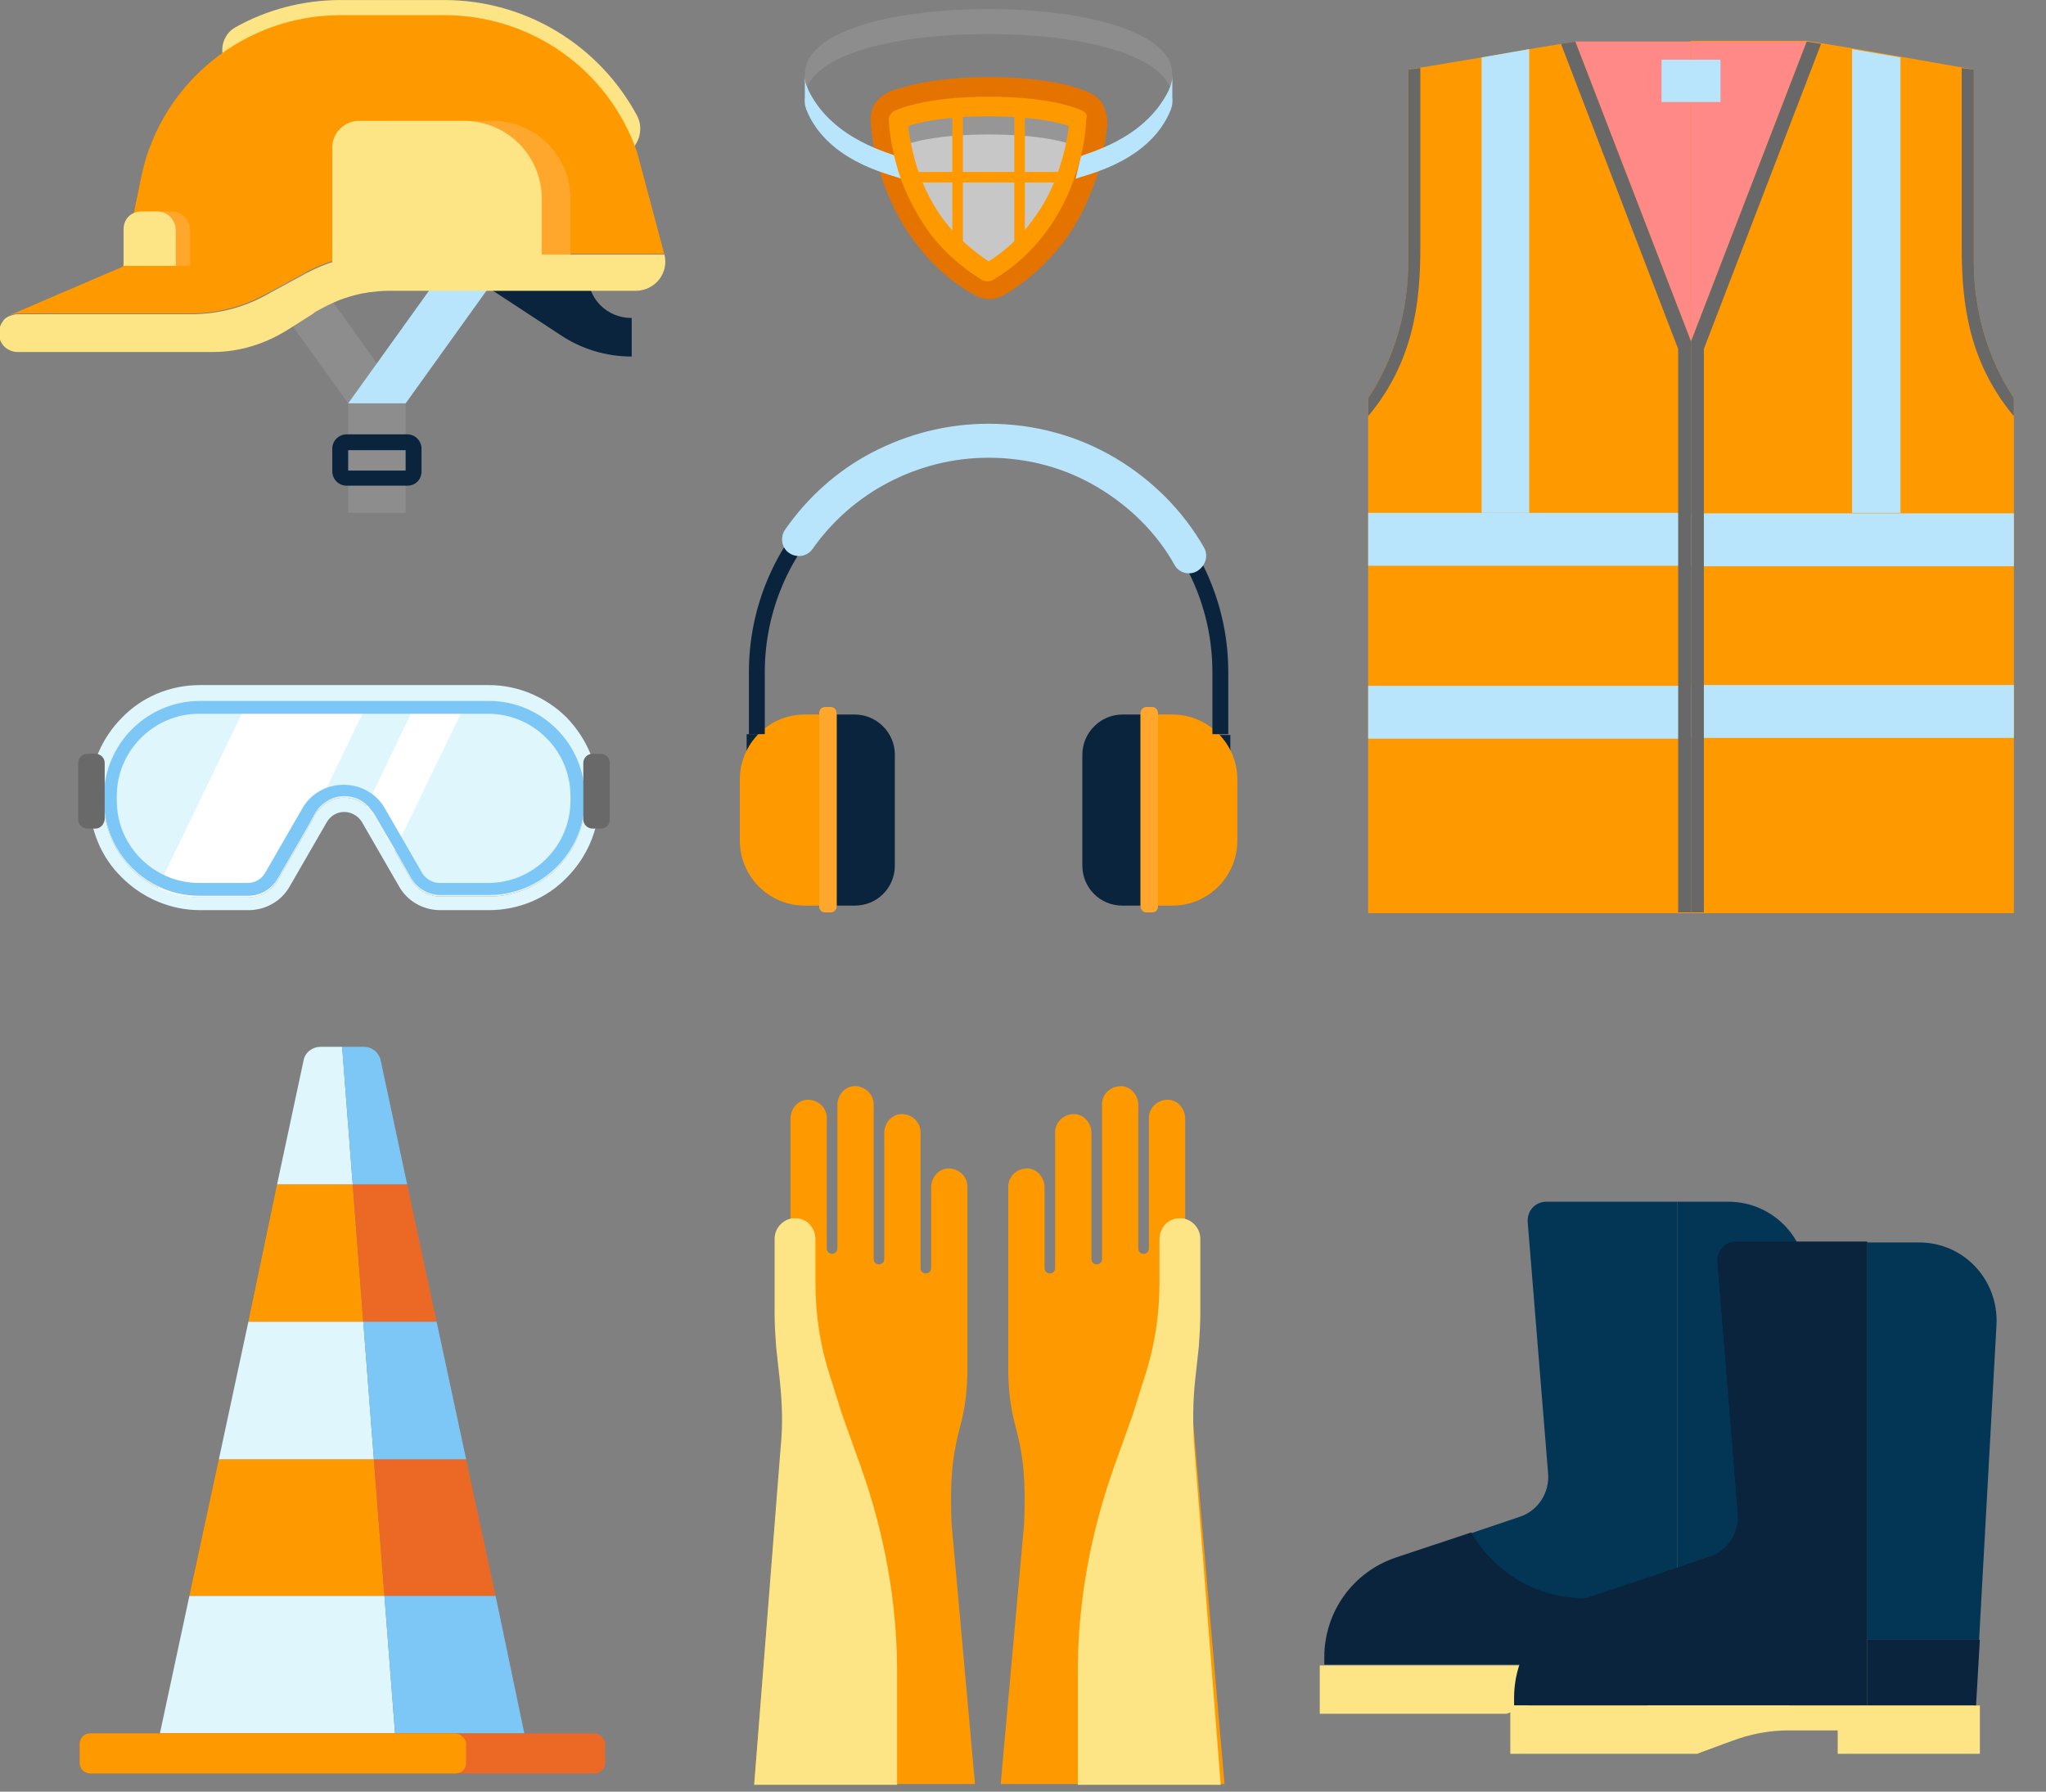 <svg width="298" height="261" viewBox="0 0 298 261" fill="none" xmlns="http://www.w3.org/2000/svg">
<rect x="0" y="0" width="298" height="261" fill="#808080" stroke="none"/>
<g clip-path="url(#clip0_334_51391)">
<path d="M59.08 58.759H50.711L37.055 39.724H45.424L59.08 58.759Z" fill="#8D8D8D"/>
<path d="M50.711 58.759H59.081L72.737 39.724H64.367L50.711 58.759Z" fill="#B8E5FC"/>
<path d="M92.01 46.326V51.937C88.266 51.937 84.631 50.837 81.548 48.746L67.121 39.284L85.843 38.184C85.733 38.734 85.623 39.174 85.623 39.724C85.512 43.465 88.376 46.326 92.01 46.326Z" fill="#09243C"/>
<path d="M92.781 16.839C87.274 6.607 76.592 0.005 64.698 0.005H49.611C44.104 0.005 38.818 1.435 34.303 3.966C32.321 5.066 31.77 7.707 33.091 9.577C37.717 6.167 43.443 4.076 49.611 4.076H64.698C76.482 4.076 86.834 11.448 90.798 22.56C93.001 21.57 93.882 18.93 92.781 16.839Z" fill="#FDE586"/>
<path d="M96.745 36.974H55.337C51.593 36.974 47.958 37.854 44.654 39.614L38.377 43.025C35.073 44.785 31.439 45.666 27.695 45.666H2.586C2.255 45.666 1.815 45.776 1.484 45.886L17.893 38.844L20.647 25.421C23.62 11.888 35.734 2.206 49.61 2.206H64.698C77.362 2.206 88.596 10.127 92.78 22.12L96.745 36.974Z" fill="#FF9900"/>
<path d="M25.052 30.812H22.629C21.197 30.812 20.096 31.913 20.096 33.343V38.734H27.695V33.343C27.584 32.023 26.483 30.812 25.052 30.812Z" fill="#FFA72D"/>
<path d="M22.96 30.812H20.537C19.105 30.812 18.004 31.913 18.004 33.343V38.734H25.603V33.343C25.493 32.023 24.391 30.812 22.96 30.812Z" fill="#FDE586"/>
<path d="M71.746 17.609H56.438C54.346 17.609 52.584 19.369 52.584 21.46V39.614H83.089V28.942C83.089 22.67 78.023 17.609 71.746 17.609Z" fill="#FFA72D"/>
<path d="M67.561 17.609H52.253C50.16 17.609 48.398 19.369 48.398 21.46V39.614H78.904V28.942C78.904 22.67 73.838 17.609 67.561 17.609Z" fill="#FDE586"/>
<path d="M96.745 36.974C97.515 39.724 95.423 42.365 92.56 42.365H56.548C55.557 42.365 54.566 42.475 53.684 42.585C53.244 42.695 52.914 42.695 52.473 42.805C51.482 43.025 50.381 43.355 49.5 43.685C48.398 44.125 47.297 44.675 46.306 45.225C46.086 45.336 45.865 45.446 45.645 45.666L42.011 47.976C38.707 50.067 34.963 51.277 30.998 51.277H2.585C1.043 51.277 -0.168 50.067 -0.168 48.526C-0.168 47.756 0.162 47.096 0.603 46.546C0.823 46.326 1.154 46.106 1.484 45.996C1.814 45.886 2.145 45.776 2.585 45.776H27.805C31.549 45.776 35.183 44.895 38.487 43.135L44.764 39.724C48.068 37.964 51.702 37.084 55.447 37.084H96.745V36.974Z" fill="#FDE586"/>
<path d="M59.081 58.759H50.711V74.712H59.081V58.759Z" fill="#8D8D8D"/>
<path d="M59.301 70.751H50.491C49.279 70.751 48.398 69.761 48.398 68.661V65.36C48.398 64.15 49.39 63.27 50.491 63.27H59.301C60.513 63.27 61.394 64.26 61.394 65.36V68.661C61.394 69.871 60.513 70.751 59.301 70.751Z" fill="#09243C"/>
<path d="M59.081 65.58H50.711V68.551H59.081V65.58Z" fill="#8D8D8D"/>
<path d="M115.136 193.76V182.647V162.953C115.136 161.522 116.237 160.202 117.669 160.202C119.21 160.202 120.422 161.412 120.422 162.842V181.877C120.422 182.317 120.752 182.647 121.193 182.647C121.633 182.647 121.964 182.317 121.964 181.877V160.972C121.964 159.542 123.065 158.221 124.497 158.221C126.038 158.221 127.25 159.432 127.25 160.862V183.417C127.25 183.857 127.58 184.187 128.021 184.187C128.461 184.187 128.792 183.857 128.792 183.417V165.043C128.792 163.613 129.893 162.292 131.325 162.292C132.866 162.292 134.078 163.503 134.078 164.933V184.738C134.078 185.178 134.408 185.508 134.849 185.508C135.289 185.508 135.62 185.178 135.62 184.738V172.965C135.62 171.534 136.721 170.214 138.152 170.214C139.694 170.214 140.906 171.424 140.906 172.855V185.508V199.481C140.906 202.342 140.575 205.202 139.804 207.953C138.593 212.574 138.373 215.985 138.593 221.926L142.007 259.885H109.85L115.136 193.76Z" fill="#FF9900"/>
<path d="M113.594 201.241L113.043 196.18C112.933 194.64 112.823 192.989 112.823 191.449V180.446C112.823 178.796 114.255 177.366 115.907 177.476C117.559 177.476 118.77 178.906 118.77 180.557C118.77 182.097 118.77 184.407 118.77 186.828C118.77 191.449 119.431 195.96 120.862 200.361L122.624 205.972L125.378 213.674C128.792 223.246 130.664 233.369 130.664 243.491V259.995H109.85L113.704 210.813C114.034 207.623 113.924 204.432 113.594 201.241Z" fill="#FDE586"/>
<path d="M172.623 193.76V182.647V162.953C172.623 161.522 171.522 160.202 170.09 160.202C168.548 160.202 167.337 161.412 167.337 162.842V181.877C167.337 182.317 167.007 182.647 166.566 182.647C166.126 182.647 165.795 182.317 165.795 181.877V160.972C165.795 159.542 164.694 158.221 163.262 158.221C161.72 158.221 160.509 159.432 160.509 160.862V183.417C160.509 183.857 160.179 184.187 159.738 184.187C159.298 184.187 158.967 183.857 158.967 183.417V165.043C158.967 163.613 157.866 162.292 156.434 162.292C154.893 162.292 153.681 163.503 153.681 164.933V184.738C153.681 185.178 153.351 185.508 152.91 185.508C152.47 185.508 152.139 185.178 152.139 184.738V172.965C152.139 171.534 151.038 170.214 149.606 170.214C148.065 170.214 146.853 171.424 146.853 172.855V185.508V199.481C146.853 202.342 147.184 205.202 147.955 207.953C149.166 212.574 149.386 215.985 149.166 221.926L145.752 259.885H178.35L172.623 193.76Z" fill="#FF9900"/>
<path d="M174.054 201.241L174.605 196.18C174.715 194.64 174.825 192.989 174.825 191.449V180.447C174.825 178.796 173.393 177.366 171.741 177.476C170.09 177.476 168.878 178.906 168.878 180.557C168.878 182.097 168.878 184.408 168.878 186.828C168.878 191.449 168.217 195.96 166.786 200.361L165.024 205.972L162.271 213.674C158.857 223.246 156.984 233.369 156.984 243.491V259.995H177.799L173.944 210.814C173.724 207.623 173.724 204.432 174.054 201.241Z" fill="#FDE586"/>
<path d="M85.18 115.972V116.632C85.18 124.334 78.903 130.605 71.194 130.605H64.146C62.383 130.605 60.732 129.615 59.851 128.075L57.538 124.004L54.454 118.722C54.234 118.282 53.904 117.842 53.463 117.512C52.582 116.742 51.371 116.192 50.159 116.192C48.397 116.192 46.745 117.182 45.864 118.722L44.983 120.373L40.468 128.185C39.587 129.725 37.935 130.715 36.173 130.715H29.125C27.032 130.715 24.94 130.275 23.178 129.395C18.442 127.194 15.139 122.353 15.139 116.742V116.082C15.139 108.38 21.416 102.109 29.125 102.109H71.194C78.903 101.889 85.18 108.16 85.18 115.972Z" fill="#E0F6FD"/>
<path d="M53.793 101.889L44.873 120.373L40.357 128.185C39.476 129.725 37.824 130.715 36.062 130.715H28.904C26.811 130.715 24.719 130.275 22.957 129.395L36.172 101.999H53.793V101.889Z" fill="white"/>
<path d="M68.109 101.889L57.426 124.004L54.343 118.722C54.123 118.282 53.792 117.842 53.352 117.512L60.84 101.889H68.109Z" fill="white"/>
<path d="M71.194 101.889H29.125C21.416 101.889 15.139 108.16 15.139 115.862V116.522C15.139 122.133 18.442 126.974 23.178 129.175C24.94 130.055 27.032 130.495 29.125 130.495H36.173C37.935 130.495 39.587 129.505 40.468 127.965L44.983 120.153L45.864 118.502C46.745 116.962 48.397 115.972 50.159 115.972C51.371 115.972 52.582 116.412 53.463 117.292C53.794 117.622 54.124 118.062 54.454 118.502L57.538 123.784L59.851 127.855C60.732 129.395 62.383 130.385 64.146 130.385H71.194C78.903 130.385 85.18 124.114 85.18 116.412V115.752C85.18 108.16 78.903 101.889 71.194 101.889ZM83.088 116.632C83.088 119.933 81.766 122.903 79.564 125.104C77.361 127.304 74.387 128.625 71.084 128.625H64.035C63.044 128.625 62.053 128.075 61.502 127.194L56.106 117.842C54.895 115.642 52.582 114.321 50.049 114.321C47.516 114.321 45.204 115.642 43.992 117.842L38.596 127.194C38.045 128.075 37.164 128.625 36.063 128.625H29.015C25.711 128.625 22.738 127.304 20.535 125.104C18.332 122.903 17.011 119.933 17.011 116.632V115.972C17.011 112.671 18.332 109.7 20.535 107.5C22.738 105.299 25.711 103.979 29.015 103.979H71.084C74.387 103.979 77.361 105.299 79.564 107.5C81.766 109.7 83.088 112.671 83.088 115.972V116.632Z" fill="#7DC7F6"/>
<path d="M82.537 104.529C79.674 101.669 75.6 99.798 71.194 99.798H29.125C24.72 99.798 20.646 101.559 17.782 104.529C14.919 107.39 13.047 111.461 13.047 115.862V116.522C13.047 120.923 14.809 124.994 17.782 127.855C20.646 130.715 24.72 132.586 29.125 132.586H36.174C38.707 132.586 41.019 131.265 42.231 129.065L47.627 119.713C48.178 118.832 49.059 118.282 50.16 118.282C51.151 118.282 52.142 118.832 52.693 119.713L58.089 129.065C59.301 131.265 61.613 132.586 64.146 132.586H71.194C75.6 132.586 79.674 130.825 82.537 127.855C85.401 124.994 87.273 120.923 87.273 116.522V115.862C87.163 111.461 85.401 107.5 82.537 104.529ZM85.181 116.632C85.181 124.334 78.903 130.605 71.194 130.605H64.146C62.384 130.605 60.732 129.615 59.851 128.075L57.538 124.004L54.455 118.722C54.235 118.282 53.904 117.842 53.464 117.512C52.583 116.742 51.371 116.192 50.16 116.192C48.398 116.192 46.746 117.182 45.865 118.722L44.984 120.373L40.469 128.185C39.588 129.725 37.936 130.715 36.174 130.715H29.125C27.033 130.715 24.941 130.275 23.179 129.395C18.443 127.194 15.139 122.353 15.139 116.742V116.082C15.139 108.38 21.417 102.109 29.125 102.109H71.194C78.903 102.109 85.181 108.38 85.181 116.082V116.632Z" fill="#E0F6FD"/>
<path d="M13.928 120.703H12.716C12.055 120.703 11.395 120.153 11.395 119.383V111.131C11.395 110.471 11.945 109.81 12.716 109.81H13.928C14.588 109.81 15.249 110.361 15.249 111.131V119.383C15.139 120.153 14.588 120.703 13.928 120.703Z" fill="#696969"/>
<path d="M87.492 120.703H86.281C85.62 120.703 84.959 120.153 84.959 119.383V111.131C84.959 110.471 85.51 109.81 86.281 109.81H87.492C88.153 109.81 88.814 110.361 88.814 111.131V119.383C88.814 120.153 88.263 120.703 87.492 120.703Z" fill="#696969"/>
<path d="M246.298 6.056V133.026H199.273V57.988C203.128 52.157 205.11 45.225 205.11 38.074V10.127L207.203 9.797L215.793 8.367L222.731 7.157L229.448 6.056H246.298Z" fill="#FF9900"/>
<path d="M229.449 6.056L246.299 49.736V6.056H229.449Z" fill="#FF8987"/>
<path d="M246.298 74.712H199.273V82.414H246.298V74.712Z" fill="#B8E5FC"/>
<path d="M222.731 7.157V74.712H215.793V8.367L222.731 7.157Z" fill="#B8E5FC"/>
<path d="M246.298 99.908H199.273V107.61H246.298V99.908Z" fill="#B8E5FC"/>
<path d="M246.299 6.057V133.026H293.323V57.989C289.469 52.157 287.487 45.226 287.487 38.074V10.127L276.804 8.257L269.866 7.047L263.148 5.947H246.299V6.057Z" fill="#FF9900"/>
<path d="M263.148 6.057L246.299 49.737V6.057H263.148Z" fill="#FF8987"/>
<path d="M246.296 82.483H293.32V74.781H246.296V82.483Z" fill="#B8E5FC"/>
<path d="M269.756 7.157V74.712H276.804V8.367L269.756 7.157Z" fill="#B8E5FC"/>
<path d="M246.296 107.493H293.32V99.791H246.296V107.493Z" fill="#B8E5FC"/>
<path d="M250.594 8.697H242.004V14.858H250.594V8.697Z" fill="#B8E5FC"/>
<path d="M229.448 6.056L246.297 49.736V132.916H244.425V50.837L227.355 6.386L229.448 6.056Z" fill="#686868"/>
<path d="M263.146 6.056L246.297 49.736V132.916H248.169V50.837L265.239 6.386L263.146 6.056Z" fill="#686868"/>
<path d="M206.872 9.907V36.093C206.872 44.125 205.881 52.707 199.273 60.629V57.988C203.128 52.157 205.11 45.225 205.11 38.074V10.127L206.872 9.907Z" fill="#686868"/>
<path d="M285.723 9.907V36.093C285.723 44.125 286.714 52.707 293.321 60.629V57.988C289.467 52.157 287.485 45.225 287.485 38.074V10.127L285.723 9.907Z" fill="#686868"/>
<path d="M55.997 232.489H27.584L31.879 212.574H54.455L55.997 232.489Z" fill="#FF9900"/>
<path d="M72.186 232.489H55.997L54.455 212.574H67.891L72.186 232.489Z" fill="#EC6825"/>
<path d="M52.913 192.55H36.174L40.359 172.525H51.371L52.913 192.55Z" fill="#FF9900"/>
<path d="M63.595 192.55H52.913L51.371 172.525H59.3L63.595 192.55Z" fill="#EC6825"/>
<path d="M51.372 172.525H40.359L44.214 154.481C44.434 153.27 45.535 152.5 46.637 152.5H49.83L51.372 172.525Z" fill="#E0F6FD"/>
<path d="M59.301 172.525H51.372L49.83 152.5H53.024C54.235 152.5 55.226 153.38 55.447 154.481L59.301 172.525Z" fill="#7DC7F6"/>
<path d="M54.455 212.574H31.879L36.174 192.549H52.913L54.455 212.574Z" fill="#E0F6FD"/>
<path d="M67.891 212.574H54.456L52.914 192.549H63.596L67.891 212.574Z" fill="#7DC7F6"/>
<path d="M57.539 252.513H23.289L27.584 232.489H55.997L57.539 252.513Z" fill="#E0F6FD"/>
<path d="M76.37 252.513H57.538L55.996 232.489H72.185L76.37 252.513Z" fill="#7DC7F6"/>
<path d="M88.154 254.054V256.804C88.154 257.684 87.493 258.345 86.612 258.345H13.157C12.276 258.345 11.615 257.684 11.615 256.804V254.054C11.615 253.173 12.276 252.513 13.157 252.513H86.502C87.383 252.513 88.154 253.283 88.154 254.054Z" fill="#EC6825"/>
<path d="M67.891 254.054V256.804C67.891 257.684 67.23 258.345 66.349 258.345H13.157C12.276 258.345 11.615 257.684 11.615 256.804V254.054C11.615 253.173 12.276 252.513 13.157 252.513H66.239C67.12 252.513 67.891 253.283 67.891 254.054Z" fill="#FF9900"/>
<path d="M263.148 187.048L260.615 232.929H244.316V175.055H251.695C258.303 175.055 263.479 180.557 263.148 187.048Z" fill="#033555"/>
<path d="M244.315 175.055V232.929H230.659C223.941 232.929 217.664 229.298 214.36 223.467L214.25 223.357L221.408 220.936C224.051 220.056 225.703 217.415 225.483 214.665L222.51 178.026C222.399 176.376 223.611 175.055 225.263 175.055H244.315Z" fill="#033555"/>
<path d="M259.844 248.222V242.611H244.316V232.929H260.615L259.844 248.222Z" fill="#09243C"/>
<path d="M244.316 232.929V242.501H192.887V241.401C192.887 234.799 197.072 228.968 203.349 226.877L214.252 223.247L214.362 223.357C217.776 229.188 223.943 232.819 230.661 232.819H244.316V232.929Z" fill="#09243C"/>
<path d="M260.614 242.611V249.652H239.91V246.242H232.752C229.888 246.242 227.135 246.792 224.492 247.782L223.281 248.222L219.426 249.652H192.225V242.611H260.614Z" fill="#FDE586"/>
<path d="M271.957 180.887V238.76H258.302C251.584 238.76 245.307 235.129 242.003 229.298L241.893 229.188L249.051 226.767C251.694 225.887 253.346 223.246 253.126 220.496L250.152 183.857C250.042 182.207 251.253 180.887 252.905 180.887H271.957Z" fill="#09243C"/>
<path d="M290.789 192.989L288.256 238.87H271.957V180.997H279.336C285.943 180.887 291.119 186.388 290.789 192.989Z" fill="#033555"/>
<path d="M271.957 180.887V238.76H258.302C251.584 238.76 245.307 235.129 242.003 229.298L241.893 229.188L249.051 226.767C251.694 225.887 253.346 223.246 253.126 220.496L250.152 183.857C250.042 182.207 251.253 180.887 252.905 180.887H271.957Z" fill="#09243C"/>
<path d="M287.485 254.054V248.442H271.957V238.87H288.366L287.485 254.054Z" fill="#09243C"/>
<path d="M271.957 238.87V248.442H220.527V247.342C220.527 240.74 224.712 234.909 230.989 232.819L241.892 229.188L242.002 229.298C245.416 235.129 251.583 238.76 258.301 238.76H271.957V238.87Z" fill="#09243C"/>
<path d="M288.366 248.442V255.484H267.662V252.073H260.504C257.64 252.073 254.887 252.623 252.244 253.614L251.033 254.054L247.178 255.484H219.977V248.442H288.366Z" fill="#FDE586"/>
<path d="M111.611 106.95H108.748V119.603H111.611V106.95Z" fill="#09243C"/>
<path d="M124.497 131.925H121.744V104.089H124.497C127.691 104.089 130.334 106.73 130.334 109.92V126.094C130.334 129.285 127.801 131.925 124.497 131.925Z" fill="#09243C"/>
<path d="M117.229 104.089H121.854V131.925H117.229C111.943 131.925 107.758 127.634 107.758 122.463V113.551C107.758 108.38 111.943 104.089 117.229 104.089Z" fill="#FF9900"/>
<path d="M120.201 132.916H120.972C121.413 132.916 121.853 132.586 121.853 132.035V103.869C121.853 103.429 121.523 102.989 120.972 102.989H120.201C119.761 102.989 119.32 103.319 119.32 103.869V132.035C119.32 132.586 119.651 132.916 120.201 132.916Z" fill="#FFA72D"/>
<path d="M176.334 119.721H179.197V107.068H176.334V119.721Z" fill="#09243C"/>
<path d="M163.481 131.926H166.235V104.089H163.481C160.288 104.089 157.645 106.73 157.645 109.92V126.094C157.645 129.285 160.177 131.926 163.481 131.926Z" fill="#09243C"/>
<path d="M170.75 104.089H166.125V131.926H170.75C176.037 131.926 180.221 127.635 180.221 122.463V113.551C180.221 108.38 176.037 104.089 170.75 104.089Z" fill="#FF9900"/>
<path d="M167.777 132.916H167.006C166.565 132.916 166.125 132.586 166.125 132.035V103.869C166.125 103.429 166.455 102.989 167.006 102.989H167.777C168.217 102.989 168.658 103.319 168.658 103.869V132.035C168.658 132.586 168.328 132.916 167.777 132.916Z" fill="#FFA72D"/>
<path d="M178.899 106.95H176.586V97.928C176.586 79.993 161.939 65.36 143.989 65.36C126.038 65.36 111.391 79.993 111.391 97.928V106.95H109.078V97.928C109.078 78.673 124.716 63.05 143.989 63.05C163.261 63.05 178.899 78.673 178.899 97.928V106.95Z" fill="#09243C"/>
<path d="M175.375 79.773C172.292 74.382 167.777 69.871 162.38 66.68C156.984 63.49 150.707 61.729 143.989 61.729C137.822 61.729 132.095 63.27 127.029 65.91C121.963 68.551 117.668 72.402 114.365 77.133C113.594 78.233 113.814 79.773 114.915 80.544C116.017 81.314 117.558 81.094 118.329 79.993C121.193 75.922 124.937 72.622 129.342 70.311C133.747 68.001 138.703 66.68 143.989 66.68C149.826 66.68 155.222 68.221 159.847 70.971C164.473 73.722 168.437 77.573 171.08 82.304C171.741 83.514 173.283 83.844 174.384 83.184C175.596 82.414 176.036 80.984 175.375 79.773Z" fill="#B8E5FC"/>
<path d="M160.618 15.189C160.287 14.528 159.627 13.978 158.966 13.648C158.966 13.648 158.856 13.648 158.746 13.538C157.644 12.988 153.239 11.228 143.989 11.228C139.033 11.228 135.399 11.778 132.976 12.328C131.764 12.658 130.883 12.878 130.223 13.098C129.892 13.208 129.672 13.318 129.452 13.428C129.342 13.428 129.231 13.538 129.231 13.538C129.121 13.538 129.121 13.648 129.011 13.648C128.35 13.978 127.8 14.528 127.359 15.189C127.029 15.849 126.809 16.509 126.809 17.279C126.809 17.279 126.809 17.279 126.809 17.389C126.809 17.389 126.809 17.389 126.809 17.499C126.809 17.939 126.919 19.04 127.139 20.69C127.359 22.34 127.91 24.541 128.791 26.961C129.782 29.602 131.104 32.462 133.306 35.323C135.399 38.184 138.262 40.934 142.006 43.025C142.667 43.355 143.328 43.575 144.099 43.575C144.87 43.575 145.53 43.355 146.191 43.025C149.935 40.825 152.689 38.074 154.891 35.323C156.433 33.233 157.644 31.032 158.525 28.942C159.406 26.851 160.067 24.981 160.398 23.22C160.838 21.57 161.058 20.14 161.168 19.04C161.279 18.489 161.279 18.049 161.279 17.829C161.279 17.719 161.279 17.609 161.279 17.499V17.389C161.279 17.389 161.279 17.389 161.279 17.279C161.168 16.619 160.948 15.849 160.618 15.189Z" fill="#E57300"/>
<path d="M131.324 26.081C130.883 25.641 121.302 24.101 117.778 16.729C117.337 15.849 117.117 15.079 117.227 14.198C117.227 14.198 117.227 14.198 117.227 14.088C117.227 13.648 117.227 11.778 117.227 11.008C117.227 11.558 117.337 12.108 117.558 12.658C117.668 12.878 117.668 12.988 117.778 13.208C121.412 20.58 130.112 22.34 130.553 22.78L131.324 26.081Z" fill="#B8E5FC"/>
<path d="M143.99 1.325C129.343 1.325 117.339 4.736 117.229 10.678V11.008C117.229 11.558 117.339 12.108 117.559 12.658C119.651 7.707 130.664 4.956 143.99 4.956C157.315 4.956 168.328 7.817 170.42 12.658C170.641 12.108 170.751 11.558 170.751 11.008V10.678C170.641 4.846 158.637 1.325 143.99 1.325Z" fill="#8D8D8D"/>
<path d="M156.654 26.081C157.095 25.641 166.676 24.101 170.2 16.729C170.641 15.849 170.861 15.079 170.751 14.198C170.751 14.198 170.751 14.198 170.751 14.088C170.751 13.648 170.751 11.778 170.751 11.008C170.751 11.558 170.641 12.108 170.42 12.658C170.31 12.878 170.31 12.988 170.2 13.208C166.566 20.58 157.866 22.34 157.425 22.78L156.654 26.081Z" fill="#B8E5FC"/>
<path d="M157.095 17.389C157.095 17.389 157.095 18.929 156.545 21.24C155.553 26.081 152.58 34.443 143.99 39.614C135.29 34.553 132.427 26.191 131.435 21.24C130.995 18.929 130.885 17.389 130.885 17.389C130.885 17.389 134.629 15.409 143.99 15.409C153.461 15.409 157.095 17.389 157.095 17.389Z" fill="#969696"/>
<path d="M156.545 21.24C155.554 26.081 152.58 34.443 143.99 39.614C135.29 34.553 132.427 26.191 131.436 21.24C132.757 20.69 136.612 19.59 143.99 19.59C151.479 19.59 155.333 20.69 156.545 21.24Z" fill="#C7C7C7"/>
<path d="M157.756 16.179C157.536 16.069 153.681 14.088 143.99 14.088C134.409 14.088 130.444 16.069 130.224 16.179C129.784 16.399 129.453 16.949 129.453 17.389C129.453 17.499 129.563 21.35 131.215 26.081C132.096 28.502 133.418 31.142 135.29 33.783C137.162 36.313 139.805 38.844 143.109 40.824C143.549 41.044 144.1 41.044 144.541 40.824C147.955 38.844 150.488 36.313 152.36 33.783C155.223 29.932 156.655 25.861 157.426 22.78C158.196 19.7 158.196 17.499 158.196 17.389C158.417 16.839 158.196 16.399 157.756 16.179ZM154.012 25.311C153.241 27.511 152.029 29.932 150.267 32.242C148.725 34.333 146.633 36.423 143.99 38.074C141.347 36.313 139.254 34.333 137.603 32.242C134.96 28.722 133.638 25.091 132.977 22.23C132.647 20.8 132.427 19.59 132.316 18.709C132.316 18.599 132.316 18.489 132.316 18.379C133.748 17.829 137.382 16.949 143.99 16.949C148.615 16.949 151.809 17.389 153.791 17.829C154.562 18.049 155.223 18.159 155.664 18.379C155.553 19.59 155.113 22.23 154.012 25.311Z" fill="#FF9900"/>
<path d="M140.245 15.409H138.703V36.754H140.245V15.409Z" fill="#FF9900"/>
<path d="M149.276 15.409H147.734V36.754H149.276V15.409Z" fill="#FF9900"/>
<path d="M155.303 26.588V25.048L132.727 25.048V26.588L155.303 26.588Z" fill="#FF9900"/>
</g>
<defs>
<clipPath id="clip0_334_51391">
<rect width="298" height="261" fill="white"/>
</clipPath>
</defs>
</svg>

